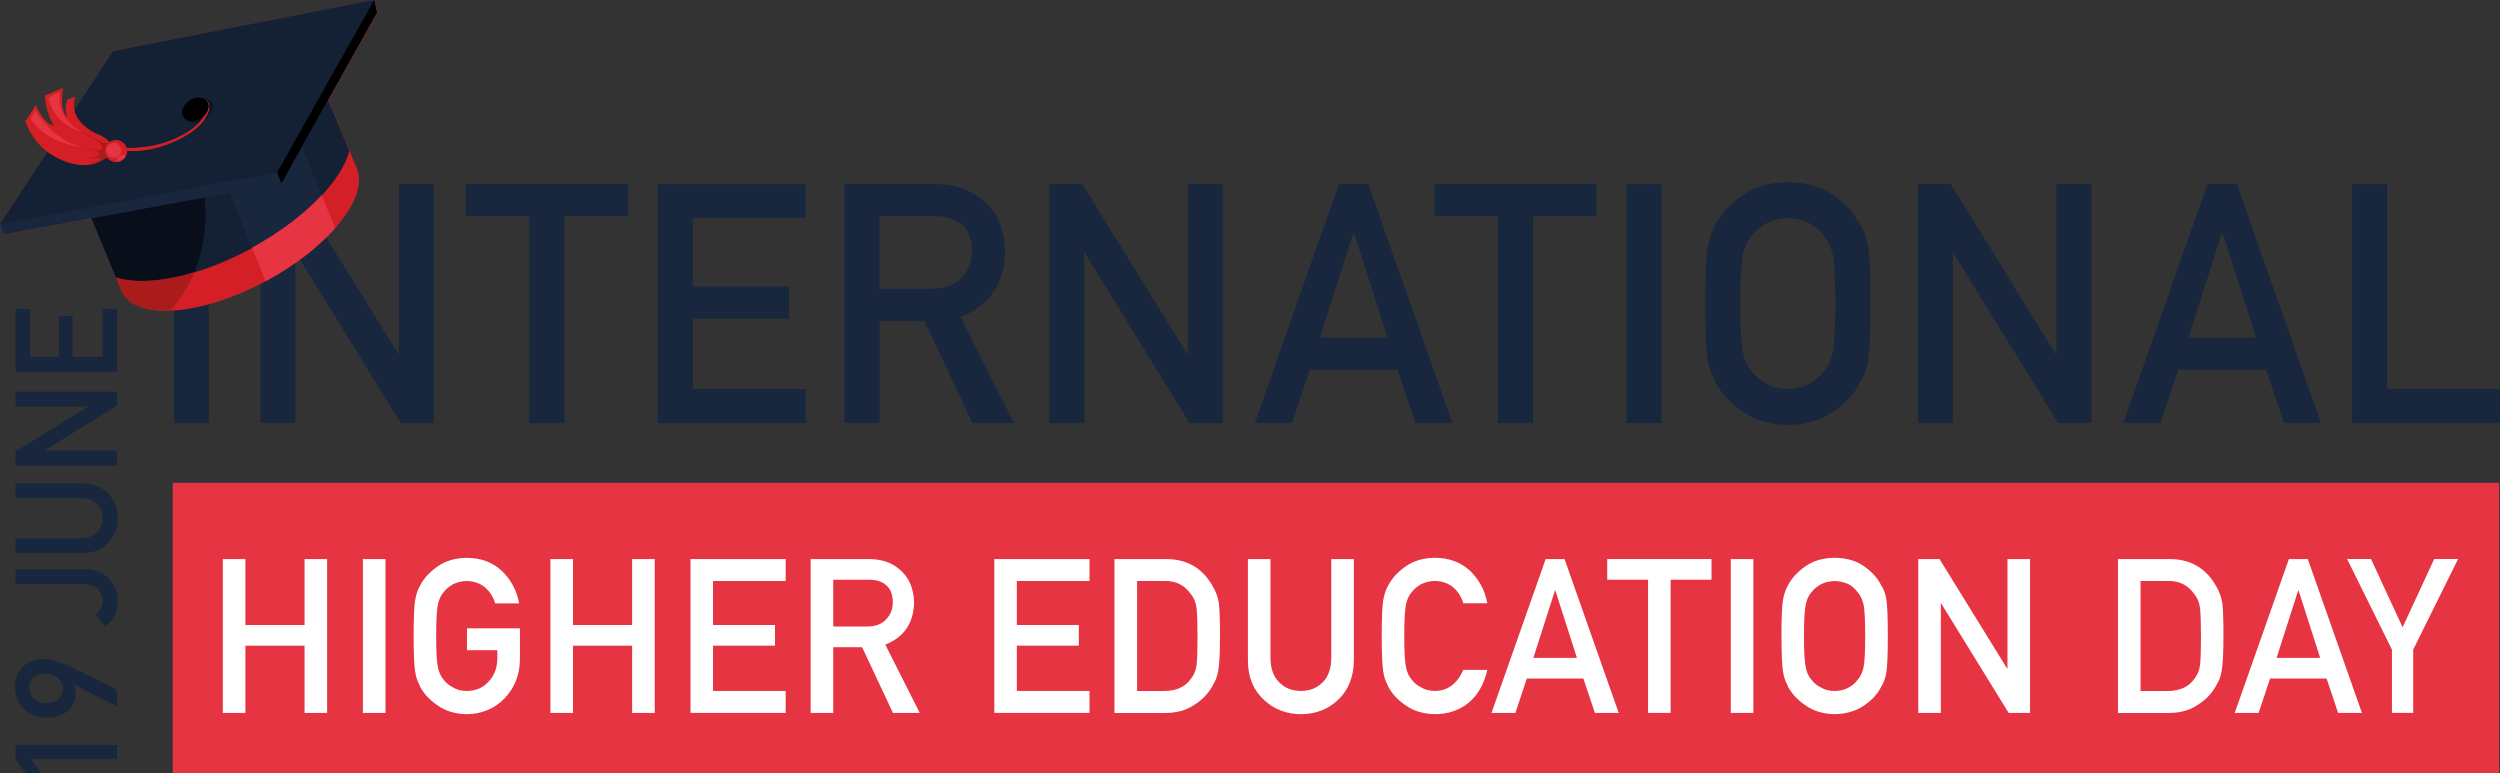 <?xml version="1.0" encoding="UTF-8"?><svg id="_14" xmlns="http://www.w3.org/2000/svg" viewBox="0 0 543.67 168.12"><rect x="0" y="0" width="543.67" height="168.12" fill="#333333" stroke="none"/><defs><style>.cls-1{fill:#080e1a;}.cls-2{fill:#142034;}.cls-3{fill:#fff;}.cls-4{fill:#0e1728;}.cls-5{fill:#a91c1b;}.cls-6{fill:#18273e;}.cls-7{fill:#e63442;}.cls-8{fill:#d31f25;}</style></defs><path class="cls-6" d="M37.8,40.03h7.62v51.97h-7.62v-51.97Z"/><path class="cls-6" d="M56.62,40.03h7.18l22.8,36.94h.14v-36.94h7.62v51.97h-7.22l-22.76-36.94h-.14v36.94h-7.62v-51.97Z"/><path class="cls-6" d="M115.11,47.01h-13.8v-6.98h35.22v6.98h-13.81v44.99h-7.62v-44.99Z"/><path class="cls-6" d="M143.06,40.03h32.16v7.41h-24.54v14.87h20.94v6.98h-20.94v15.3h24.54v7.41h-32.16v-51.97Z"/><path class="cls-6" d="M183.66,40.03h19.67c4.19,0,7.62,1.14,10.27,3.42,3.19,2.59,4.85,6.29,4.99,11.09-.09,7.06-3.33,11.86-9.72,14.4l11.65,23.06h-9.06l-10.42-22.21h-9.76v22.21h-7.62v-51.97ZM191.28,62.81h11.56c2.86-.05,5.01-.91,6.44-2.57,1.41-1.55,2.11-3.46,2.11-5.72-.05-2.72-.89-4.68-2.53-5.9-1.29-1.07-3.16-1.61-5.61-1.61h-11.98v15.8Z"/><path class="cls-6" d="M228.18,40.03h7.18l22.8,36.94h.14v-36.94h7.62v51.97h-7.22l-22.76-36.94h-.14v36.94h-7.62v-51.97Z"/><path class="cls-6" d="M303.91,80.38h-19.09l-3.87,11.62h-8.08l18.3-51.97h6.39l18.3,51.97h-8.04l-3.9-11.62ZM301.74,73.4l-7.28-22.74h-.14l-7.28,22.74h14.71Z"/><path class="cls-6" d="M325.77,47.01h-13.8v-6.98h35.22v6.98h-13.8v44.99h-7.62v-44.99Z"/><path class="cls-6" d="M353.72,40.03h7.62v51.97h-7.62v-51.97Z"/><path class="cls-6" d="M370.83,66.02c0-6.05.17-10.1.52-12.14.37-2.05.93-3.7,1.69-4.97,1.22-2.39,3.17-4.52,5.87-6.39,2.65-1.89,5.95-2.86,9.9-2.91,4,.05,7.34,1.02,10.01,2.92,2.65,1.88,4.55,4.02,5.73,6.42.85,1.26,1.44,2.91,1.76,4.95.3,2.04.45,6.08.45,12.12s-.15,9.96-.45,12.05c-.32,2.09-.91,3.77-1.76,5.03-1.17,2.4-3.08,4.52-5.73,6.34-2.67,1.9-6,2.9-10.01,2.99-3.96-.1-7.26-1.09-9.9-2.99-2.69-1.83-4.65-3.94-5.87-6.34-.37-.78-.7-1.53-1-2.25-.28-.74-.51-1.66-.69-2.78-.35-2.09-.52-6.11-.52-12.05ZM378.45,66.02c0,5.12.18,8.58.55,10.39.32,1.81.98,3.27,1.97,4.39.81,1.07,1.87,1.94,3.18,2.61,1.29.79,2.84,1.18,4.63,1.18s3.4-.39,4.74-1.18c1.27-.67,2.28-1.54,3.04-2.61.99-1.12,1.67-2.58,2.04-4.39.35-1.81.52-5.27.52-10.39s-.17-8.61-.52-10.47c-.37-1.76-1.05-3.2-2.04-4.32-.76-1.07-1.78-1.96-3.04-2.68-1.34-.69-2.92-1.06-4.74-1.11-1.8.05-3.34.42-4.63,1.11-1.31.71-2.38,1.61-3.18,2.68-.99,1.12-1.65,2.56-1.97,4.32-.37,1.86-.55,5.35-.55,10.47Z"/><path class="cls-6" d="M417.06,40.03h7.18l22.8,36.94h.14v-36.94h7.62v51.97h-7.22l-22.76-36.94h-.14v36.94h-7.62v-51.97Z"/><path class="cls-6" d="M492.79,80.38h-19.09l-3.87,11.62h-8.08l18.3-51.97h6.39l18.3,51.97h-8.04l-3.9-11.62ZM490.62,73.4l-7.28-22.74h-.14l-7.28,22.74h14.71Z"/><path class="cls-6" d="M511.52,40.03h7.62v44.56h24.54v7.41h-32.16v-51.97Z"/><path class="cls-6" d="M6.71,165.08l2.3,3.04h-3.37l-2.27-3.04v-3.05h22.07v3.05H6.71Z"/><path class="cls-6" d="M25.44,153.6s-.18-.08-.55-.26c-.37-.18-.84-.42-1.43-.71-.58-.29-1.24-.62-1.95-.98-.72-.36-1.42-.72-2.12-1.07s-1.34-.68-1.92-.99c-.58-.31-1.04-.56-1.38-.75.17.29.27.62.31.99.04.37.04.79.02,1.28-.02.67-.14,1.25-.36,1.75-.22.5-.5.93-.83,1.29s-.7.67-1.11.91c-.41.24-.81.44-1.2.58-.39.15-.75.25-1.09.32-.34.07-.6.1-.79.1-.06,0-.17,0-.33,0-.16,0-.34,0-.54,0s-.4,0-.6,0c-.2,0-.37-.02-.51-.04-.07,0-.25-.04-.54-.1-.29-.05-.63-.16-1.04-.31-.4-.15-.83-.36-1.29-.64-.46-.27-.89-.63-1.29-1.07-.4-.44-.75-.98-1.04-1.62-.29-.64-.48-1.4-.56-2.28-.08-.92-.02-1.73.17-2.43.19-.7.47-1.3.83-1.81.36-.5.79-.92,1.27-1.26s.98-.59,1.48-.78c.5-.19.98-.31,1.45-.37.47-.06.87-.07,1.2-.03.49.06.94.13,1.32.2.39.07.76.15,1.11.25.35.1.7.21,1.04.33.34.12.72.26,1.12.42.11.04.35.15.73.33.37.18.83.4,1.37.67.54.27,1.14.56,1.8.88.66.32,1.32.64,1.99.98,1.57.78,3.33,1.64,5.27,2.6v3.62ZM9.45,152.91c.39,0,.83-.02,1.3-.06.47-.04.92-.16,1.34-.36.42-.2.78-.51,1.07-.93.3-.42.47-1.02.51-1.79.02-.38-.03-.73-.14-1.04-.12-.31-.27-.59-.46-.83-.19-.24-.41-.45-.65-.63s-.48-.32-.72-.44c-.24-.12-.46-.2-.66-.25-.2-.05-.36-.08-.48-.08-.25,0-.53.02-.85.02-.31,0-.63.04-.95.09-.32.06-.63.15-.93.28-.3.13-.56.32-.78.56-.22.24-.4.55-.52.93-.13.38-.17.85-.14,1.42.03.63.19,1.14.47,1.54.28.4.6.71.94.95.34.23.68.39,1,.48.32.09.54.14.67.14Z"/><path class="cls-6" d="M20.81,133.59c.41-.3.75-.69,1.02-1.17.31-.48.47-1.04.47-1.69.02-.86-.29-1.68-.92-2.46-.31-.38-.73-.68-1.24-.89-.49-.22-1.12-.34-1.86-.34H3.37v-3.24h15.21c2.22.04,3.94.74,5.15,2.11,1.24,1.36,1.87,2.93,1.89,4.73-.06,2.5-1.01,4.38-2.86,5.64l-1.95-2.69Z"/><path class="cls-6" d="M3.37,120.29v-3.24h14.24c1.5-.02,2.65-.44,3.44-1.26.83-.8,1.24-1.83,1.24-3.1s-.41-2.3-1.24-3.13c-.79-.8-1.93-1.21-3.44-1.23H3.37v-3.24h14.59c2.32.04,4.16.77,5.52,2.19,1.4,1.43,2.11,3.23,2.13,5.41-.02,2.14-.73,3.93-2.13,5.37-1.36,1.47-3.2,2.21-5.52,2.23H3.37Z"/><path class="cls-6" d="M3.37,101.21v-3.05l15.69-9.68v-.06H3.37v-3.24h22.07v3.07l-15.69,9.67v.06h15.69v3.24H3.37Z"/><path class="cls-6" d="M3.37,80.84v-13.66h3.15v10.42h6.31v-8.89h2.96v8.89h6.5v-10.42h3.15v13.66H3.37Z"/><rect class="cls-7" x="37.56" y="105" width="505.93" height="63.12"/><path class="cls-3" d="M66.23,140.42h-12.86v14.62h-4.91v-33.46h4.91v14.35h12.86v-14.35h4.91v33.46h-4.91v-14.62Z"/><path class="cls-3" d="M78.92,121.58h4.91v33.46h-4.91v-33.46Z"/><path class="cls-3" d="M101.55,136.64h11.52v6.81c-.06,3.35-1.17,6.15-3.33,8.41-2.18,2.25-4.92,3.4-8.22,3.46-2.55-.06-4.67-.7-6.38-1.93-1.73-1.18-2.99-2.54-3.78-4.08-.24-.5-.45-.99-.64-1.45-.18-.47-.33-1.07-.44-1.79-.22-1.35-.33-3.93-.33-7.76s.11-6.49.33-7.8c.24-1.32.6-2.38,1.09-3.19.79-1.54,2.04-2.92,3.78-4.13,1.7-1.22,3.83-1.85,6.38-1.88,3.13.03,5.67.99,7.64,2.87,1.97,1.9,3.21,4.25,3.73,7.04h-5.21c-.4-1.35-1.13-2.51-2.18-3.46-1.1-.91-2.43-1.38-4-1.41-1.16.03-2.15.27-2.98.71-.85.46-1.53,1.03-2.05,1.72-.64.72-1.06,1.65-1.27,2.78-.24,1.2-.36,3.44-.36,6.74s.12,5.53.36,6.69c.21,1.17.63,2.11,1.27,2.83.52.69,1.2,1.25,2.05,1.68.83.51,1.83.76,2.98.76,1.92,0,3.5-.67,4.74-2.03,1.25-1.29,1.88-2.98,1.91-5.09v-1.75h-6.61v-4.77Z"/><path class="cls-3" d="M137.47,140.42h-12.86v14.62h-4.91v-33.46h4.91v14.35h12.86v-14.35h4.91v33.46h-4.91v-14.62Z"/><path class="cls-3" d="M150.16,121.58h20.7v4.77h-15.8v9.57h13.48v4.49h-13.48v9.85h15.8v4.77h-20.7v-33.46Z"/><path class="cls-3" d="M176.3,121.58h12.66c2.7,0,4.9.73,6.61,2.2,2.05,1.67,3.12,4.05,3.21,7.14-.06,4.54-2.15,7.63-6.26,9.27l7.5,14.85h-5.83l-6.71-14.3h-6.28v14.3h-4.91v-33.46ZM181.21,136.25h7.44c1.84-.03,3.22-.58,4.15-1.66.91-1,1.36-2.22,1.36-3.68-.03-1.75-.57-3.01-1.63-3.8-.83-.69-2.04-1.04-3.61-1.04h-7.71v10.17Z"/><path class="cls-3" d="M216.23,121.58h20.7v4.77h-15.8v9.57h13.48v4.49h-13.48v9.85h15.8v4.77h-20.7v-33.46Z"/><path class="cls-3" d="M242.37,121.58h11.34c4.39.03,7.68,1.91,9.87,5.65.78,1.25,1.28,2.57,1.49,3.95.16,1.38.24,3.76.24,7.14,0,3.6-.13,6.1-.38,7.53-.12.72-.3,1.36-.53,1.93-.25.55-.56,1.12-.91,1.72-.95,1.58-2.27,2.88-3.96,3.9-1.68,1.1-3.73,1.65-6.16,1.65h-11.01v-33.46ZM247.28,150.27h5.88c2.76,0,4.76-.97,6.01-2.92.55-.72.9-1.63,1.05-2.74.13-1.09.2-3.13.2-6.12s-.07-5-.2-6.26c-.18-1.26-.6-2.28-1.27-3.06-1.37-1.95-3.29-2.89-5.79-2.83h-5.88v23.92Z"/><path class="cls-3" d="M271.38,121.58h4.91v21.59c.03,2.28.67,4.02,1.91,5.21,1.22,1.26,2.78,1.88,4.7,1.88s3.49-.63,4.74-1.88c1.22-1.19,1.84-2.93,1.87-5.21v-21.59h4.91v22.12c-.06,3.52-1.16,6.31-3.31,8.38-2.17,2.13-4.9,3.21-8.21,3.24-3.25-.03-5.96-1.11-8.14-3.23-2.22-2.06-3.35-4.85-3.38-8.37v-22.14Z"/><path class="cls-3" d="M323.44,145.69c-.71,3.1-2.07,5.48-4.07,7.15-2.06,1.65-4.5,2.47-7.32,2.47-2.55-.06-4.67-.7-6.38-1.93-1.73-1.18-2.99-2.54-3.78-4.08-.24-.5-.45-.99-.64-1.45-.18-.47-.33-1.07-.44-1.79-.22-1.35-.33-3.93-.33-7.76s.11-6.49.33-7.8c.24-1.32.6-2.38,1.09-3.19.79-1.54,2.04-2.92,3.78-4.13,1.7-1.22,3.83-1.85,6.38-1.88,3.13.03,5.68.99,7.65,2.86,1.97,1.89,3.22,4.24,3.73,7.03h-5.21c-.4-1.35-1.13-2.5-2.18-3.45-1.1-.9-2.43-1.37-4.01-1.4-1.16.03-2.15.27-2.98.71-.85.46-1.53,1.03-2.05,1.72-.64.72-1.06,1.65-1.27,2.78-.24,1.2-.36,3.44-.36,6.74s.12,5.53.36,6.69c.21,1.17.63,2.11,1.27,2.83.52.69,1.2,1.25,2.05,1.68.83.51,1.83.76,2.98.76,2.76,0,4.83-1.53,6.19-4.58h5.2Z"/><path class="cls-3" d="M344.33,147.56h-12.29l-2.49,7.48h-5.2l11.78-33.46h4.11l11.78,33.46h-5.18l-2.51-7.48ZM342.93,143.06l-4.69-14.64h-.09l-4.69,14.64h9.47Z"/><path class="cls-3" d="M358.4,126.07h-8.88v-4.5h22.68v4.5h-8.89v28.96h-4.91v-28.96Z"/><path class="cls-3" d="M376.39,121.58h4.91v33.46h-4.91v-33.46Z"/><path class="cls-3" d="M387.41,138.31c0-3.89.11-6.5.33-7.82.24-1.32.6-2.38,1.09-3.2.79-1.54,2.04-2.91,3.78-4.12,1.7-1.22,3.83-1.84,6.38-1.87,2.58.03,4.73.66,6.44,1.88,1.7,1.21,2.93,2.59,3.69,4.13.55.81.92,1.87,1.13,3.19.19,1.32.29,3.92.29,7.8s-.1,6.41-.29,7.76c-.21,1.35-.59,2.43-1.13,3.24-.75,1.55-1.98,2.91-3.69,4.08-1.72,1.22-3.87,1.87-6.44,1.93-2.55-.06-4.67-.7-6.38-1.93-1.73-1.18-2.99-2.54-3.78-4.08-.24-.5-.45-.99-.64-1.45-.18-.47-.33-1.07-.44-1.79-.22-1.35-.33-3.93-.33-7.76ZM392.31,138.31c0,3.3.12,5.53.36,6.69.21,1.17.63,2.11,1.27,2.83.52.69,1.2,1.25,2.05,1.68.83.51,1.83.76,2.98.76s2.19-.25,3.05-.76c.82-.43,1.47-.99,1.96-1.68.64-.72,1.08-1.66,1.31-2.83.22-1.17.33-3.4.33-6.69s-.11-5.54-.33-6.74c-.24-1.13-.68-2.06-1.31-2.78-.49-.69-1.14-1.26-1.96-1.72-.86-.44-1.88-.68-3.05-.71-1.16.03-2.15.27-2.98.71-.85.46-1.53,1.03-2.05,1.72-.64.72-1.06,1.65-1.27,2.78-.24,1.2-.36,3.44-.36,6.74Z"/><path class="cls-3" d="M417.17,121.58h4.62l14.68,23.79h.09v-23.79h4.91v33.46h-4.65l-14.66-23.79h-.09v23.79h-4.91v-33.46Z"/><path class="cls-3" d="M460.59,121.58h11.34c4.39.03,7.68,1.91,9.87,5.65.78,1.25,1.28,2.57,1.49,3.95.16,1.38.24,3.76.24,7.14,0,3.6-.13,6.1-.38,7.53-.12.72-.3,1.36-.53,1.93-.25.55-.56,1.12-.91,1.72-.95,1.58-2.27,2.88-3.96,3.9-1.67,1.1-3.73,1.65-6.16,1.65h-11v-33.46ZM465.5,150.27h5.88c2.76,0,4.76-.97,6.01-2.92.55-.72.9-1.63,1.05-2.74.13-1.09.2-3.13.2-6.12s-.07-5-.2-6.26c-.18-1.26-.6-2.28-1.27-3.06-1.37-1.95-3.29-2.89-5.79-2.83h-5.88v23.92Z"/><path class="cls-3" d="M505.96,147.56h-12.29l-2.49,7.48h-5.2l11.78-33.46h4.11l11.78,33.46h-5.18l-2.51-7.48ZM504.56,143.06l-4.69-14.64h-.09l-4.69,14.64h9.47Z"/><path class="cls-3" d="M520.17,141.27l-9.75-19.7h5.2l6.87,14.85,6.87-14.85h5.2l-9.76,19.69v13.77h-4.63v-13.76Z"/><path class="cls-8" d="M78,38.16s0,0,0,0c0-.03,0-.06-.01-.08h0s0-.06-.01-.09c0,0,0,0,0-.01,0-.03,0-.05-.01-.08,0,0,0,0,0,0,0-.03-.01-.06-.02-.09,0,0,0,0,0,0-.02-.09-.04-.18-.06-.27,0,0,0,0,0,0,0-.03-.01-.05-.02-.08,0,0,0-.01,0-.02,0-.02-.01-.04-.02-.07,0,0,0-.02,0-.02,0-.02-.01-.04-.02-.06,0,0,0-.02,0-.03,0-.02-.01-.04-.02-.06,0,0,0-.02,0-.03,0-.02-.01-.04-.02-.06,0,0,0-.02,0-.02,0-.02-.01-.04-.02-.06,0,0,0-.01,0-.02,0-.03-.02-.05-.03-.08,0,0,0,0,0,0-.01-.03-.02-.06-.03-.08,0,0,0-.01,0-.02,0-.02-.02-.04-.03-.06,0,0,0-.02-.01-.03,0-.02-.01-.03-.02-.05,0-.01,0-.02-.01-.03,0-.02-.01-.03-.02-.05,0-.01,0-.02-.01-.03,0-.02-.01-.03-.02-.05,0-.01,0-.02-.01-.03,0-.02-.01-.03-.02-.05,0-.01-.01-.02-.02-.03,0-.02-.02-.03-.02-.05,0,0,0-.02-.01-.03,0-.02-.02-.03-.03-.05,0,0,0-.02-.01-.03-.01-.03-.03-.05-.04-.08l-1.4-3.36s0,0,0,0l-4.61-11.06,10.65-19.02-.64-2.72L24.55,11.14l-8.34,12.79c-.36-1.66.21-2.89.21-2.89l-1.71.59c-.96,1.99-.07,3.95-.07,3.95-1.89-2.08-.9-6.48-.9-6.48l-3.98,1.7c.07,3.44,1.96,6.54,1.96,6.54-2.34-.5-3.94-4.49-3.94-4.49-.76,1.19-1.52,2.38-2.28,3.56.44,1.2,1.72,4.28,4.79,6.6L0,48.81l.77,2.21,19.11-3.53,4.99,11.99,1.3,3.11c.11.36.25.71.43,1.04,1.43,2.65,4.86,3.94,9.43,3.94.04,0,.08,0,.12,0,.22,0,.43,0,.66-.01.01,0,.02,0,.03,0,.02,0,.03,0,.05,0,.05,0,.1,0,.15,0,.05,0,.09,0,.14,0h.01s.02,0,.03,0c5.83-.27,13.26-2.47,20.69-6.47.03-.02.06-.03.09-.05,6.14-3.32,11.26-7.33,14.79-11.3,0,0,0,0,0,0,.03-.03.06-.07.09-.1h0c3.66-4.14,5.58-8.23,5.13-11.46Z"/><path class="cls-6" d="M82,2.72l-.64-2.72L24.55,11.14l-8.34,12.79c.33,1.54,1.46,3.43,4.57,5.04,0,0,1.67.5,2.89,1.67.07.07.14.14.21.22.09-.06.19-.12.29-.17.4-.2.83-.28,1.25-.25,0,0,0,0,0,0,.83.05,1.61.53,2.01,1.33.06.12.11.24.15.37,3.9,0,7.69-.62,11.2-2.37.08-.04.15-.08.23-.11,1.55-.8,3.13-1.78,4.32-3.09.1-.11.19-.21.28-.32.2-.25.39-.51.56-.78.05-.08.1-.16.15-.25.96-.93,1.29-2.21.71-3.1-.21-.33-.52-.56-.88-.71,0,0,0,0-.01,0,0,0,.01,0,.02,0,.49.12.91.4,1.2.9.64,1.11-.06,2.59-.86,3.71-.22.31-.44.58-.65.82-.04.04-.08.09-.11.13-1.25,1.36-2.84,2.39-4.49,3.23-.22.11-.44.22-.66.32-3.44,1.64-7.06,2.56-10.9,2.35,0,.89-.49,1.74-1.34,2.17-1.09.55-2.41.19-3.09-.79-.47.36-1.02.7-1.66.98-.12.05-.23.1-.35.15-.74.29-1.48.45-2.21.52-3.55.34-6.73-1.56-7.56-2.06-.43-.25-.82-.52-1.19-.8L0,48.81l.77,2.21,19.11-3.53,4.99,11.99.35.84c1.59.52,3.48.77,5.59.77.21,0,.41,0,.62,0,.08,0,.17,0,.25,0,.13,0,.26,0,.39-.01.1,0,.21-.01.31-.02.11,0,.22-.01.34-.02.12,0,.23-.02.35-.03.1,0,.21-.02.31-.02.12-.01.25-.02.38-.04.1,0,.19-.02.29-.03.13-.01.26-.03.39-.05.1-.01.19-.02.29-.03.13-.02.27-.04.4-.05.1-.01.19-.03.29-.04.13-.02.27-.04.4-.06.1-.02.2-.03.3-.05.13-.02.27-.05.4-.07.1-.02.21-.04.31-.05.13-.02.26-.05.39-.07.11-.02.22-.04.34-.06.12-.02.25-.05.37-.08.12-.03.24-.05.37-.08.11-.02.23-.05.34-.08.14-.03.27-.06.41-.09.1-.02.2-.05.31-.07.15-.04.31-.07.46-.11.09-.02.17-.04.26-.07.17-.04.34-.09.52-.14.07-.02.14-.04.21-.06.2-.05.39-.11.59-.16.05-.01.09-.03.14-.04.22-.06.45-.13.67-.2,0,0,.02,0,.03,0,3.95-1.19,8.15-2.92,12.34-5.19.08-.04.15-.08.23-.13.05-.03.11-.06.16-.09.2-.11.4-.22.59-.33.28-.16.56-.32.84-.48.04-.03.09-.05.13-.08.27-.16.54-.31.8-.47.21-.13.43-.26.64-.39.26-.16.52-.32.77-.48.07-.05.14-.09.21-.14.24-.15.47-.31.71-.46.08-.05.16-.11.24-.16.23-.15.46-.31.69-.46.07-.05.14-.1.21-.14.24-.17.48-.33.72-.5.15-.1.29-.21.43-.31.17-.12.34-.24.51-.37.15-.11.3-.22.44-.33.24-.18.48-.36.71-.54.04-.03.08-.06.13-.1.22-.17.44-.34.65-.51.24-.19.48-.38.72-.58.11-.09.22-.18.33-.27.18-.15.35-.29.52-.44.11-.1.22-.19.34-.29.13-.11.25-.22.37-.33.15-.13.29-.26.43-.39.16-.15.32-.29.48-.44.19-.18.38-.36.57-.54.07-.06.14-.13.2-.19.09-.09.18-.18.28-.27.06-.06.11-.11.17-.17.19-.19.37-.37.55-.56h.01c.15-.17.31-.33.46-.49.04-.04.08-.09.13-.13,3.11-3.34,5.2-6.68,5.99-9.65l-4.61-11.06,10.65-19.02Z"/><path class="cls-2" d="M24.55,11.14l-8.34,12.79c.33,1.54,1.46,3.43,4.57,5.04,0,0,1.67.5,2.89,1.67.07.07.14.14.21.22.09-.06.19-.12.29-.17.4-.2.83-.28,1.25-.25,0,0,0,0,0,0,.83.05,1.61.53,2.01,1.33.06.12.11.24.15.37,3.9,0,7.69-.62,11.2-2.37.08-.04.15-.08.23-.11,1.55-.8,3.13-1.78,4.32-3.09.1-.11.19-.21.28-.32.2-.25.39-.51.56-.78.05-.08.1-.16.15-.25.96-.93,1.29-2.21.71-3.1-.21-.33-.52-.56-.88-.71,0,0,0,0-.01,0,0,0,.01,0,.02,0,.49.12.91.4,1.2.9.64,1.11-.06,2.59-.86,3.71-.22.31-.44.58-.65.82-.04.04-.08.09-.11.13-1.25,1.36-2.84,2.39-4.49,3.23-.22.11-.44.22-.66.32-3.44,1.64-7.06,2.56-10.9,2.35,0,.89-.49,1.74-1.34,2.17-1.09.55-2.41.19-3.09-.79-.47.36-1.02.7-1.66.98-.12.05-.23.1-.35.15-.74.29-1.48.45-2.21.52-3.55.34-6.73-1.56-7.56-2.06-.43-.25-.82-.52-1.19-.8L0,48.81l18.92-3.56,25.21-4.75,4.88-.92,11.26-2.12,4.45-7.9,5.67-10.08L81.37,0,24.55,11.14Z"/><path class="cls-4" d="M45.03,22.11c-.21-.33-.52-.56-.88-.71,0,0,0,0-.01,0-.69-.27-1.58-.22-2.42.18-.17.08-.34.17-.5.28-1.42.92-2.01,2.53-1.32,3.59.13.21.3.38.5.51.53.79,1.71,1,2.93.61.1-.11.19-.21.28-.32.2-.25.39-.51.56-.78.05-.08.1-.16.15-.25.96-.93,1.29-2.21.71-3.1Z"/><polygon points="64.73 29.55 60.28 37.45 61.2 39.87 65.67 31.88 71.35 21.75 82 2.72 81.37 0 70.4 19.47 64.73 29.55"/><path class="cls-2" d="M49.98,41.94l-5.5,1.02-24.58,4.53,4.99,11.99.35.84c1.59.52,3.48.77,5.59.77.21,0,.41,0,.62,0,.08,0,.17,0,.25,0,.13,0,.26,0,.39-.01.1,0,.21-.01.31-.02.11,0,.22-.01.34-.02.12,0,.23-.02.35-.03.1,0,.21-.02.31-.02.12-.01.25-.02.38-.04.1,0,.19-.02.29-.03.13-.01.26-.03.39-.05.1-.01.19-.02.29-.03.13-.02.27-.04.4-.05.1-.01.19-.03.29-.04.13-.02.27-.04.4-.06.1-.02.2-.03.3-.05.13-.02.27-.05.4-.07.1-.02.21-.04.31-.05.13-.02.26-.05.39-.07.11-.02.22-.04.34-.06.12-.02.25-.05.37-.08.12-.03.24-.05.37-.08.11-.02.23-.05.34-.08.14-.03.27-.06.41-.09.1-.02.2-.05.31-.07.15-.04.31-.07.46-.11.09-.02.17-.04.26-.07.17-.04.34-.09.52-.14.07-.02.14-.04.21-.06.2-.05.39-.11.59-.16.05-.01.09-.03.14-.04.22-.06.45-.13.67-.2,0,0,.02,0,.03,0,3.95-1.19,8.15-2.92,12.34-5.19.08-.04.15-.08.23-.13l-4.84-11.93Z"/><path class="cls-1" d="M30.82,61.09c.21,0,.41,0,.62,0,.08,0,.17,0,.25,0,.13,0,.26,0,.39-.01.1,0,.21-.01.31-.02.11,0,.22-.01.34-.02.12,0,.23-.02.35-.03.1,0,.21-.02.31-.02.12-.01.25-.02.38-.04.1,0,.19-.02.29-.03.13-.01.26-.03.39-.05.1-.01.19-.02.29-.03.13-.02.27-.04.4-.05.1-.01.19-.03.29-.04.13-.02.27-.04.4-.06.1-.02.2-.03.3-.05.13-.02.27-.05.4-.07.1-.02.21-.04.31-.05.13-.02.26-.05.39-.07.11-.02.22-.04.34-.06.12-.02.25-.05.37-.08.12-.03.24-.05.37-.08.11-.02.23-.05.34-.08.14-.03.27-.06.41-.09.1-.02.2-.05.31-.07.15-.04.31-.07.46-.11.09-.02.17-.04.26-.07.17-.04.34-.09.52-.14.07-.02.14-.04.21-.06.2-.05.39-.11.59-.16.05-.01.09-.03.14-.04.22-.06.45-.13.67-.2,0,0,.02,0,.03,0,1.49-3.61,2.32-7.48,2.41-11.16.04-1.59,0-3.32-.18-5.08l-24.58,4.53,4.99,11.99.35.84c1.59.52,3.48.77,5.59.77Z"/><path class="cls-2" d="M69.97,42.46c3.11-3.34,5.2-6.68,5.99-9.65l-4.61-11.06-5.68,10.14,4.29,10.57Z"/><path class="cls-4" d="M45.35,22.3c.64,1.11-.06,2.59-.86,3.71,0,0,0,0,.01,0,1.59-1.03,2.32-2.73,1.63-3.79-.38-.59-1.12-.86-1.98-.81.49.12.91.4,1.2.9Z"/><path class="cls-5" d="M23.33,31.09c-.68.22-2.11-.65-2.69-.95-.88-.46-1.73-.99-2.65-1.38,1.1.86,2.57,1.25,3.57,2.25.27.27.92.82.69,1.26-.14.28-.77.4-1.04.37-.95-.07-1.9-.33-2.84-.52.77.53,2.66.21,3.17,1.21.39.76-1.75,1.13-2.24,1.2.59.08,1.25-.13,1.85-.16.35-.01.59.06.65.2.05.12-.04.27-.32.45-.01,0-.02.01-.04.02-.65.38-1.43.5-2.13.74-.09.03-.18.06-.27.09.73-.07,1.47-.23,2.21-.52.12-.05.23-.09.35-.15.64-.28,1.19-.62,1.66-.98-.06-.09-.12-.19-.17-.29-.12-.23-.19-.47-.23-.72,0,0,0,0,0,0-.14-.9.24-1.83,1.02-2.37-.07-.07-.14-.15-.21-.22.03.2-.07.36-.34.44Z"/><path class="cls-7" d="M23.12,32.92s0,0,0,0c.03.16.08.33.15.48.1.2.24.37.4.51.48.41,1.18.51,1.77.21.8-.4,1.12-1.37.72-2.17-.27-.54-.8-.86-1.36-.89,0,0,0,0,0,0-.22-.01-.45.02-.66.11-.05.02-.1.04-.14.06-.64.32-.98,1.02-.87,1.69Z"/><path class="cls-7" d="M25.42,34.99c.15.21.65.11,1.13-.22.47-.33.74-.78.59-.99-.15-.21-.65-.11-1.13.22-.47.33-.74.78-.59.99Z"/><path class="cls-7" d="M13.61,26.49c.21.18.41.34.62.49,1.35.97,2.66,1.37,3.43,1.55-1.3-.67-2.25-1.46-2.95-2.29-2.46-2.92-1.66-6.26-1.66-6.26l-2.53,1.27c.19.86.84,3.3,3.09,5.24Z"/><path class="cls-7" d="M12.6,29.48c-3.23-2.41-4.9-5.45-4.9-5.45l-1.08,1.75c1.4,2.2,3.45,3.64,5.42,4.57,3.03,1.44,5.87,1.67,5.87,1.67-2.08-.5-3.85-1.46-5.31-2.55Z"/><path d="M43.45,25.85c.09-.05.17-.1.26-.15.23-.15.43-.31.62-.49.96-.93,1.29-2.21.71-3.1-.21-.33-.52-.56-.88-.71,0,0,0,0-.01,0-.69-.27-1.58-.22-2.42.18-.17.08-.34.17-.5.28-1.42.92-2.01,2.53-1.32,3.59.13.21.3.38.5.51.77.52,1.97.5,3.06-.1Z"/><path class="cls-5" d="M37.16,67.54s-.08,0-.12,0c2.19-2.4,3.94-5.28,5.21-8.35-4.18,1.26-8.09,1.9-11.43,1.9-2.11,0-4-.26-5.59-.77l.95,2.27c.11.36.25.71.43,1.04,1.43,2.65,4.86,3.94,9.43,3.94.04,0,.08,0,.12,0,.16,0,.32,0,.49,0,.06,0,.11,0,.17,0,.01,0,.02,0,.03,0,.02,0,.03,0,.05,0,.05,0,.1,0,.15,0,.05,0,.09,0,.14,0h.01s.02,0,.03,0c.02,0,.04,0,.07,0-.04,0-.09,0-.13,0Z"/><path class="cls-7" d="M69.97,42.46c-3.74,4.02-8.95,8.03-15.15,11.41l2.95,7.26h0s.09-.05.14-.07c.03-.02.06-.03.09-.05,6.14-3.32,11.26-7.33,14.79-11.3,0,0,0,0,0,0,.03-.03.06-.07.09-.1h0s0,0,0,0l-2.91-7.16Z"/></svg>